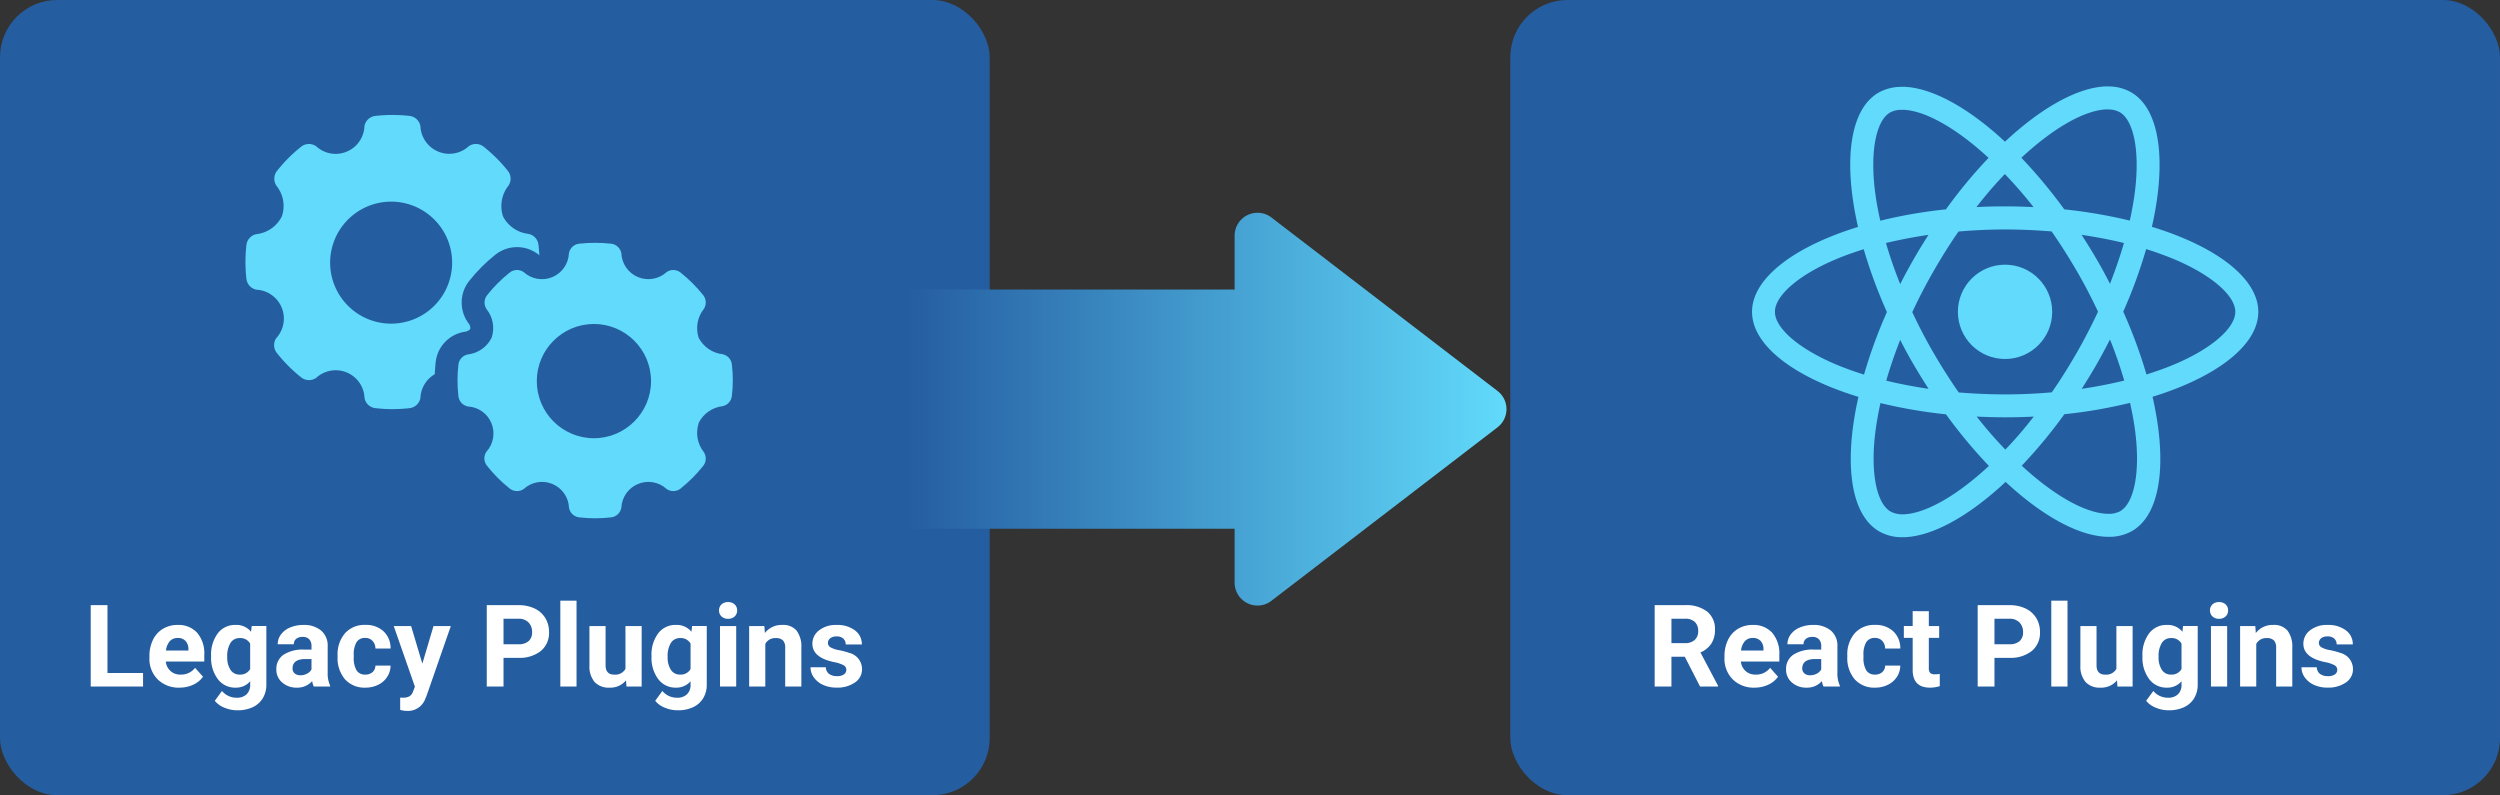 <svg xmlns="http://www.w3.org/2000/svg" xmlns:xlink="http://www.w3.org/1999/xlink" width="437" height="139" viewBox="0 0 437 139">
  <rect x="0" y="0" width="437" height="139" fill="#333333" stroke="none"/>
  <defs>
    <linearGradient id="linear-gradient" x1="0.011" y1="0.5" x2="1" y2="0.5" gradientUnits="objectBoundingBox">
      <stop offset="0" stop-color="#255da1"/>
      <stop offset="1" stop-color="#61dafb"/>
    </linearGradient>
  </defs>
  <g id="migrating" transform="translate(-749 -1860)">
    <rect id="Rectangle_7490" data-name="Rectangle 7490" width="173" height="139" rx="10" transform="translate(749 1860)" fill="#255da1"/>
    <rect id="Rectangle_7491" data-name="Rectangle 7491" width="173" height="139" rx="10" transform="translate(1013 1860)" fill="#255da1"/>
    <g id="react-2" transform="translate(1055.252 1875.096)">
      <path id="Path_20080" data-name="Path 20080" d="M264.2,117.414c0-5.862-7.342-11.418-18.6-14.864,2.6-11.472,1.443-20.6-3.644-23.522a7.908,7.908,0,0,0-4.041-1.01v4.023a4.177,4.177,0,0,1,2.056.469c2.453,1.407,3.517,6.764,2.688,13.655-.2,1.7-.523,3.481-.92,5.3A87.419,87.419,0,0,0,230.284,99.5a88.007,88.007,0,0,0-7.5-9.019c5.88-5.466,11.4-8.46,15.152-8.46V78c-4.961,0-11.454,3.535-18.02,9.669-6.566-6.1-13.06-9.6-18.02-9.6v4.023c3.734,0,9.272,2.976,15.152,8.406a85.189,85.189,0,0,0-7.45,9,84.241,84.241,0,0,0-11.472,1.984c-.415-1.8-.721-3.554-.938-5.231-.848-6.891.2-12.248,2.634-13.673a4.015,4.015,0,0,1,2.074-.469V78.09a8.043,8.043,0,0,0-4.077,1.01c-5.069,2.922-6.205,12.032-3.59,23.468-11.22,3.463-18.525,9-18.525,14.845,0,5.862,7.342,11.418,18.6,14.864-2.6,11.472-1.443,20.6,3.644,23.522a7.929,7.929,0,0,0,4.059,1.01c4.961,0,11.454-3.535,18.02-9.668,6.566,6.1,13.06,9.6,18.02,9.6a8.043,8.043,0,0,0,4.077-1.01c5.069-2.922,6.205-12.031,3.59-23.468C256.89,128.814,264.2,123.258,264.2,117.414ZM240.71,105.382c-.667,2.327-1.5,4.726-2.435,7.125-.74-1.443-1.515-2.886-2.363-4.329-.83-1.443-1.714-2.85-2.6-4.221C235.876,104.336,238.347,104.8,240.71,105.382Zm-8.261,19.211c-1.407,2.435-2.85,4.744-4.347,6.891-2.688.234-5.411.361-8.153.361-2.724,0-5.448-.126-8.117-.343q-2.246-3.22-4.365-6.855-2.056-3.545-3.752-7.179c1.118-2.417,2.381-4.834,3.734-7.2,1.407-2.435,2.85-4.744,4.347-6.891,2.688-.234,5.411-.361,8.153-.361,2.724,0,5.448.126,8.117.343q2.246,3.22,4.365,6.855,2.056,3.545,3.752,7.179c-1.136,2.417-2.381,4.834-3.734,7.2Zm5.826-2.345c.974,2.417,1.8,4.834,2.489,7.179-2.363.577-4.852,1.064-7.432,1.443.884-1.389,1.768-2.814,2.6-4.275C236.759,125.152,237.535,123.691,238.275,122.248Zm-18.291,19.247a74.4,74.4,0,0,1-5.015-5.772c1.623.072,3.283.126,4.961.126,1.7,0,3.373-.036,5.015-.126A70.4,70.4,0,0,1,219.984,141.495Zm-13.42-10.625c-2.561-.379-5.033-.848-7.4-1.425.667-2.327,1.5-4.726,2.435-7.125.74,1.443,1.515,2.886,2.363,4.329S205.68,129.5,206.564,130.87Zm13.33-37.538a74.359,74.359,0,0,1,5.015,5.772c-1.623-.072-3.283-.126-4.961-.126-1.7,0-3.373.036-5.015.126A70.4,70.4,0,0,1,219.894,93.333Zm-13.348,10.625c-.884,1.389-1.768,2.814-2.6,4.275-.83,1.443-1.605,2.886-2.345,4.329-.974-2.417-1.8-4.834-2.489-7.179,2.363-.559,4.852-1.046,7.432-1.425Zm-16.325,22.584c-6.386-2.724-10.516-6.3-10.516-9.127s4.131-6.422,10.516-9.127c1.551-.667,3.247-1.263,5-1.822a86.636,86.636,0,0,0,4.059,10.985,85.413,85.413,0,0,0-4,10.931C193.486,127.822,191.79,127.208,190.221,126.541Zm9.7,25.777c-2.453-1.407-3.517-6.764-2.688-13.655.2-1.7.523-3.481.92-5.3a87.417,87.417,0,0,0,11.454,1.966,87.98,87.98,0,0,0,7.5,9.019c-5.88,5.466-11.4,8.46-15.152,8.46A4.3,4.3,0,0,1,199.925,152.318Zm42.787-13.745c.848,6.891-.2,12.248-2.634,13.673a4.014,4.014,0,0,1-2.074.469c-3.734,0-9.272-2.976-15.152-8.406a85.188,85.188,0,0,0,7.45-9,84.233,84.233,0,0,0,11.472-1.984A50.5,50.5,0,0,1,242.712,138.572Zm6.945-12.032c-1.551.667-3.247,1.263-5,1.822a86.637,86.637,0,0,0-4.059-10.985,85.417,85.417,0,0,0,4-10.931c1.786.559,3.481,1.172,5.069,1.84,6.386,2.724,10.516,6.3,10.516,9.127C260.173,120.246,256.042,123.835,249.657,126.541Z" transform="translate(-175.7 -78)" fill="#61dafb"/>
      <ellipse id="Ellipse_388" data-name="Ellipse 388" cx="8.243" cy="8.243" rx="8.243" ry="8.243" transform="translate(35.986 31.17)" fill="#61dafb"/>
      <path id="Path_37180" data-name="Path 37180" d="M-55.5-5.205h-2.334V0h-2.93V-14.219h5.283A5.972,5.972,0,0,1-51.592-13.1a3.876,3.876,0,0,1,1.367,3.174,4.374,4.374,0,0,1-.63,2.427,4.3,4.3,0,0,1-1.909,1.548l3.076,5.811V0h-3.145Zm-2.334-2.373h2.363A2.42,2.42,0,0,0-53.76-8.14a2.007,2.007,0,0,0,.605-1.548,2.148,2.148,0,0,0-.571-1.582,2.374,2.374,0,0,0-1.753-.576h-2.354ZM-43.32.2A5.187,5.187,0,0,1-47.1-1.23a5.068,5.068,0,0,1-1.46-3.8V-5.3a6.383,6.383,0,0,1,.615-2.847,4.515,4.515,0,0,1,1.743-1.934,4.893,4.893,0,0,1,2.573-.679A4.385,4.385,0,0,1-40.22-9.395a5.555,5.555,0,0,1,1.245,3.877v1.152H-45.7a2.622,2.622,0,0,0,.825,1.66,2.5,2.5,0,0,0,1.743.625,3.046,3.046,0,0,0,2.549-1.182L-39.2-1.709a4.237,4.237,0,0,1-1.719,1.4A5.639,5.639,0,0,1-43.32.2Zm-.322-8.682A1.764,1.764,0,0,0-45-7.917a2.946,2.946,0,0,0-.669,1.628h3.926v-.226a2.1,2.1,0,0,0-.508-1.457A1.819,1.819,0,0,0-43.643-8.486ZM-31.25,0a3.134,3.134,0,0,1-.283-.947A3.415,3.415,0,0,1-34.2.2a3.752,3.752,0,0,1-2.573-.9,2.89,2.89,0,0,1-1.021-2.266,2.986,2.986,0,0,1,1.245-2.578,6.144,6.144,0,0,1,3.6-.908h1.3v-.605a1.741,1.741,0,0,0-.376-1.172,1.479,1.479,0,0,0-1.187-.439,1.682,1.682,0,0,0-1.118.342,1.161,1.161,0,0,0-.405.938h-2.822a2.835,2.835,0,0,1,.566-1.7,3.744,3.744,0,0,1,1.6-1.226,5.837,5.837,0,0,1,2.324-.444,4.611,4.611,0,0,1,3.1.981,3.433,3.433,0,0,1,1.147,2.759v4.58A5.052,5.052,0,0,0-28.4-.166V0Zm-2.334-1.963a2.431,2.431,0,0,0,1.152-.278,1.828,1.828,0,0,0,.781-.747V-4.8h-1.055q-2.119,0-2.256,1.465l-.01.166A1.13,1.13,0,0,0-34.6-2.3,1.441,1.441,0,0,0-33.584-1.963Zm11.328-.117a1.851,1.851,0,0,0,1.27-.43,1.506,1.506,0,0,0,.508-1.143h2.646a3.62,3.62,0,0,1-.586,1.968A3.866,3.866,0,0,1-20-.3,4.936,4.936,0,0,1-22.207.2a4.587,4.587,0,0,1-3.574-1.44A5.7,5.7,0,0,1-27.09-5.225V-5.41a5.635,5.635,0,0,1,1.3-3.9,4.534,4.534,0,0,1,3.564-1.455,4.444,4.444,0,0,1,3.179,1.128,3.994,3.994,0,0,1,1.216,3h-2.646a1.939,1.939,0,0,0-.508-1.34,1.693,1.693,0,0,0-1.289-.515,1.7,1.7,0,0,0-1.489.719,4.166,4.166,0,0,0-.5,2.333v.293a4.219,4.219,0,0,0,.5,2.347A1.721,1.721,0,0,0-22.256-2.08Zm9.414-11.084v2.6h1.807V-8.5h-1.807v5.273a1.259,1.259,0,0,0,.225.84,1.128,1.128,0,0,0,.859.254,4.5,4.5,0,0,0,.83-.068V-.059A5.81,5.81,0,0,1-12.637.2q-2.969,0-3.027-3V-8.5h-1.543v-2.07h1.543v-2.6ZM-1.367-5.01V0H-4.3V-14.219H1.25a6.417,6.417,0,0,1,2.817.586,4.318,4.318,0,0,1,1.87,1.665,4.643,4.643,0,0,1,.654,2.456,4.083,4.083,0,0,1-1.431,3.3A5.959,5.959,0,0,1,1.2-5.01Zm0-2.373H1.25A2.573,2.573,0,0,0,3.022-7.93a1.989,1.989,0,0,0,.61-1.562,2.345,2.345,0,0,0-.615-1.689,2.3,2.3,0,0,0-1.7-.664H-1.367ZM11.4,0H8.564V-15H11.4Zm8.652-1.074A3.539,3.539,0,0,1,17.158.2a3.338,3.338,0,0,1-2.593-.977,4.169,4.169,0,0,1-.913-2.861v-6.924h2.822v6.834q0,1.652,1.5,1.652a2.038,2.038,0,0,0,1.973-1v-7.489h2.832V0H20.127ZM24.5-5.361a6.193,6.193,0,0,1,1.157-3.916,3.75,3.75,0,0,1,3.12-1.484A3.289,3.289,0,0,1,31.484-9.57l.117-1H34.16V-.352a4.516,4.516,0,0,1-.63,2.412,4.045,4.045,0,0,1-1.772,1.563,6.231,6.231,0,0,1-2.676.537A5.794,5.794,0,0,1,26.816,3.7a4.021,4.021,0,0,1-1.67-1.2L26.4.781a3.306,3.306,0,0,0,2.559,1.182,2.42,2.42,0,0,0,1.748-.6,2.253,2.253,0,0,0,.625-1.7V-.908A3.264,3.264,0,0,1,28.76.2a3.74,3.74,0,0,1-3.081-1.489A6.191,6.191,0,0,1,24.5-5.244Zm2.822.21A3.856,3.856,0,0,0,27.9-2.9a1.833,1.833,0,0,0,1.582.817,1.96,1.96,0,0,0,1.846-.968V-7.5A1.955,1.955,0,0,0,29.5-8.467a1.844,1.844,0,0,0-1.6.831A4.346,4.346,0,0,0,27.324-5.151ZM39.307,0H36.475V-10.566h2.832Zm-3-13.3a1.39,1.39,0,0,1,.425-1.045,1.6,1.6,0,0,1,1.157-.41,1.6,1.6,0,0,1,1.152.41,1.382,1.382,0,0,1,.43,1.045,1.386,1.386,0,0,1-.435,1.055,1.6,1.6,0,0,1-1.147.41,1.6,1.6,0,0,1-1.147-.41A1.386,1.386,0,0,1,36.309-13.3Zm7.92,2.734.088,1.221a3.689,3.689,0,0,1,3.037-1.416,3.066,3.066,0,0,1,2.5.986,4.6,4.6,0,0,1,.84,2.949V0H47.871V-6.758a1.831,1.831,0,0,0-.391-1.3,1.749,1.749,0,0,0-1.3-.405,1.942,1.942,0,0,0-1.787,1.016V0H41.572V-10.566ZM58.555-2.92a.909.909,0,0,0-.513-.815A5.824,5.824,0,0,0,56.4-4.268q-3.77-.791-3.77-3.2a2.9,2.9,0,0,1,1.167-2.349,4.708,4.708,0,0,1,3.052-.942,5.067,5.067,0,0,1,3.218.947A2.985,2.985,0,0,1,61.27-7.354H58.447a1.366,1.366,0,0,0-.391-1,1.653,1.653,0,0,0-1.221-.4,1.689,1.689,0,0,0-1.1.322,1.017,1.017,0,0,0-.391.82.87.87,0,0,0,.444.757,4.571,4.571,0,0,0,1.5.5,12.244,12.244,0,0,1,1.777.474A2.92,2.92,0,0,1,61.3-3.037,2.756,2.756,0,0,1,60.059-.7a5.35,5.35,0,0,1-3.2.894A5.588,5.588,0,0,1,54.5-.278a3.957,3.957,0,0,1-1.616-1.3,3.018,3.018,0,0,1-.586-1.782h2.676a1.473,1.473,0,0,0,.557,1.152,2.208,2.208,0,0,0,1.387.4,2.044,2.044,0,0,0,1.226-.308A.957.957,0,0,0,58.555-2.92Z" transform="translate(43.748 104.904)" fill="#fff"/>
      <path id="Path_37179" data-name="Path 37179" d="M-64.214-2.354h6.221V0h-9.15V-14.219h2.93ZM-51.636.2A5.187,5.187,0,0,1-55.42-1.23a5.068,5.068,0,0,1-1.46-3.8V-5.3a6.383,6.383,0,0,1,.615-2.847,4.515,4.515,0,0,1,1.743-1.934,4.893,4.893,0,0,1,2.573-.679,4.385,4.385,0,0,1,3.413,1.367A5.555,5.555,0,0,1-47.29-5.518v1.152h-6.729a2.622,2.622,0,0,0,.825,1.66,2.5,2.5,0,0,0,1.743.625A3.046,3.046,0,0,0-48.9-3.262l1.387,1.553a4.237,4.237,0,0,1-1.719,1.4A5.639,5.639,0,0,1-51.636.2Zm-.322-8.682a1.764,1.764,0,0,0-1.362.569,2.946,2.946,0,0,0-.669,1.628h3.926v-.226a2.1,2.1,0,0,0-.508-1.457A1.819,1.819,0,0,0-51.958-8.486ZM-46.1-5.361a6.193,6.193,0,0,1,1.157-3.916,3.75,3.75,0,0,1,3.12-1.484A3.289,3.289,0,0,1-39.116-9.57l.117-1h2.559V-.352a4.516,4.516,0,0,1-.63,2.412,4.045,4.045,0,0,1-1.772,1.563,6.231,6.231,0,0,1-2.676.537A5.794,5.794,0,0,1-43.784,3.7a4.021,4.021,0,0,1-1.67-1.2L-44.2.781a3.306,3.306,0,0,0,2.559,1.182,2.42,2.42,0,0,0,1.748-.6,2.253,2.253,0,0,0,.625-1.7V-.908A3.264,3.264,0,0,1-41.841.2a3.74,3.74,0,0,1-3.081-1.489A6.191,6.191,0,0,1-46.1-5.244Zm2.822.21A3.856,3.856,0,0,0-42.7-2.9a1.833,1.833,0,0,0,1.582.817,1.96,1.96,0,0,0,1.846-.968V-7.5A1.955,1.955,0,0,0-41.1-8.467a1.844,1.844,0,0,0-1.6.831A4.346,4.346,0,0,0-43.276-5.151ZM-28.149,0a3.134,3.134,0,0,1-.283-.947A3.415,3.415,0,0,1-31.1.2a3.752,3.752,0,0,1-2.573-.9,2.89,2.89,0,0,1-1.021-2.266,2.986,2.986,0,0,1,1.245-2.578,6.144,6.144,0,0,1,3.6-.908h1.3v-.605a1.741,1.741,0,0,0-.376-1.172,1.479,1.479,0,0,0-1.187-.439,1.682,1.682,0,0,0-1.118.342,1.161,1.161,0,0,0-.405.938h-2.822a2.835,2.835,0,0,1,.566-1.7,3.744,3.744,0,0,1,1.6-1.226,5.837,5.837,0,0,1,2.324-.444,4.611,4.611,0,0,1,3.1.981,3.433,3.433,0,0,1,1.147,2.759v4.58A5.052,5.052,0,0,0-25.3-.166V0Zm-2.334-1.963a2.431,2.431,0,0,0,1.152-.278,1.828,1.828,0,0,0,.781-.747V-4.8H-29.6q-2.119,0-2.256,1.465l-.01.166A1.13,1.13,0,0,0-31.5-2.3,1.441,1.441,0,0,0-30.483-1.963Zm11.328-.117a1.851,1.851,0,0,0,1.27-.43,1.506,1.506,0,0,0,.508-1.143h2.646a3.62,3.62,0,0,1-.586,1.968A3.866,3.866,0,0,1-16.895-.3,4.936,4.936,0,0,1-19.106.2a4.587,4.587,0,0,1-3.574-1.44,5.7,5.7,0,0,1-1.309-3.979V-5.41a5.635,5.635,0,0,1,1.3-3.9,4.534,4.534,0,0,1,3.564-1.455,4.444,4.444,0,0,1,3.179,1.128,3.994,3.994,0,0,1,1.216,3h-2.646a1.939,1.939,0,0,0-.508-1.34,1.693,1.693,0,0,0-1.289-.515,1.7,1.7,0,0,0-1.489.719,4.166,4.166,0,0,0-.5,2.333v.293a4.219,4.219,0,0,0,.5,2.347A1.721,1.721,0,0,0-19.155-2.08Zm9.98-1.914,1.953-6.572h3.027L-8.442,1.641l-.234.557A3.221,3.221,0,0,1-11.8,4.268a4.441,4.441,0,0,1-1.25-.186V1.943l.43.01a2.322,2.322,0,0,0,1.2-.244A1.6,1.6,0,0,0-10.806.9l.332-.869-3.7-10.6h3.037ZM5.015-5.01V0H2.085V-14.219H7.632a6.417,6.417,0,0,1,2.817.586,4.318,4.318,0,0,1,1.87,1.665,4.643,4.643,0,0,1,.654,2.456,4.083,4.083,0,0,1-1.431,3.3A5.959,5.959,0,0,1,7.583-5.01Zm0-2.373H7.632A2.573,2.573,0,0,0,9.4-7.93a1.989,1.989,0,0,0,.61-1.562A2.345,2.345,0,0,0,9.4-11.182a2.3,2.3,0,0,0-1.7-.664H5.015ZM17.778,0H14.946V-15h2.832Zm8.652-1.074A3.539,3.539,0,0,1,23.54.2a3.338,3.338,0,0,1-2.593-.977,4.169,4.169,0,0,1-.913-2.861v-6.924h2.822v6.834q0,1.652,1.5,1.652a2.038,2.038,0,0,0,1.973-1v-7.489h2.832V0H26.509Zm4.453-4.287a6.193,6.193,0,0,1,1.157-3.916,3.75,3.75,0,0,1,3.12-1.484A3.289,3.289,0,0,1,37.866-9.57l.117-1h2.559V-.352a4.516,4.516,0,0,1-.63,2.412A4.045,4.045,0,0,1,38.14,3.623a6.231,6.231,0,0,1-2.676.537A5.794,5.794,0,0,1,33.2,3.7a4.021,4.021,0,0,1-1.67-1.2L32.778.781a3.306,3.306,0,0,0,2.559,1.182,2.42,2.42,0,0,0,1.748-.6,2.253,2.253,0,0,0,.625-1.7V-.908A3.264,3.264,0,0,1,35.142.2a3.74,3.74,0,0,1-3.081-1.489,6.191,6.191,0,0,1-1.177-3.95Zm2.822.21A3.856,3.856,0,0,0,34.282-2.9a1.833,1.833,0,0,0,1.582.817,1.96,1.96,0,0,0,1.846-.968V-7.5a1.955,1.955,0,0,0-1.826-.968,1.844,1.844,0,0,0-1.6.831A4.346,4.346,0,0,0,33.706-5.151ZM45.688,0H42.856V-10.566h2.832Zm-3-13.3a1.39,1.39,0,0,1,.425-1.045,1.6,1.6,0,0,1,1.157-.41,1.6,1.6,0,0,1,1.152.41,1.382,1.382,0,0,1,.43,1.045,1.386,1.386,0,0,1-.435,1.055,1.6,1.6,0,0,1-1.147.41,1.6,1.6,0,0,1-1.147-.41A1.386,1.386,0,0,1,42.69-13.3Zm7.92,2.734L50.7-9.346a3.689,3.689,0,0,1,3.037-1.416,3.066,3.066,0,0,1,2.5.986,4.6,4.6,0,0,1,.84,2.949V0H54.253V-6.758a1.831,1.831,0,0,0-.391-1.3,1.749,1.749,0,0,0-1.3-.405,1.942,1.942,0,0,0-1.787,1.016V0H47.954V-10.566ZM64.937-2.92a.909.909,0,0,0-.513-.815,5.824,5.824,0,0,0-1.646-.532q-3.77-.791-3.77-3.2a2.9,2.9,0,0,1,1.167-2.349,4.708,4.708,0,0,1,3.052-.942,5.067,5.067,0,0,1,3.218.947,2.985,2.985,0,0,1,1.206,2.461H64.829a1.366,1.366,0,0,0-.391-1,1.653,1.653,0,0,0-1.221-.4,1.689,1.689,0,0,0-1.1.322,1.017,1.017,0,0,0-.391.82.87.87,0,0,0,.444.757,4.571,4.571,0,0,0,1.5.5,12.244,12.244,0,0,1,1.777.474,2.92,2.92,0,0,1,2.236,2.842A2.756,2.756,0,0,1,66.44-.7a5.35,5.35,0,0,1-3.2.894,5.588,5.588,0,0,1-2.358-.474,3.957,3.957,0,0,1-1.616-1.3,3.018,3.018,0,0,1-.586-1.782h2.676a1.473,1.473,0,0,0,.557,1.152,2.208,2.208,0,0,0,1.387.4,2.044,2.044,0,0,0,1.226-.308A.957.957,0,0,0,64.937-2.92Z" transform="translate(-223.252 104.904)" fill="#fff"/>
    </g>
    <g id="Group_3722" data-name="Group 3722" transform="translate(151.957 718.387)">
      <path id="Union_2" data-name="Union 2" d="M22.718,51.253a2.179,2.179,0,0,1-1.906-1.781A5.041,5.041,0,0,0,12.36,45.96a2.195,2.195,0,0,1-2.619-.09,25.812,25.812,0,0,1-4.248-4.261A2.188,2.188,0,0,1,5.39,39a5.053,5.053,0,0,0-3.445-8.452,2.184,2.184,0,0,1-1.781-1.92,26.353,26.353,0,0,1,0-5.88,2.176,2.176,0,0,1,1.781-1.916,5.676,5.676,0,0,0,4.419-3.113,5.632,5.632,0,0,0-.943-5.338,2.21,2.21,0,0,1,.1-2.61,25.958,25.958,0,0,1,4.2-4.211,2.2,2.2,0,0,1,2.619-.1A5.041,5.041,0,0,0,20.8,1.946,2.18,2.18,0,0,1,22.718.165a26.957,26.957,0,0,1,5.948,0,2.173,2.173,0,0,1,1.916,1.781,5.054,5.054,0,0,0,8.464,3.513,2.166,2.166,0,0,1,2.605.1,26.143,26.143,0,0,1,4.216,4.211,2.194,2.194,0,0,1,.09,2.61,5.753,5.753,0,0,0-.941,5.338,5.754,5.754,0,0,0,4.43,3.069,2.179,2.179,0,0,1,1.772,1.916,25.164,25.164,0,0,1,0,5.88A2.18,2.18,0,0,1,49.446,30.5a5.745,5.745,0,0,0-4.43,3.113v.08a5.757,5.757,0,0,0,.943,5.338,2.189,2.189,0,0,1-.09,2.607,26.256,26.256,0,0,1-4.216,4.23,2.175,2.175,0,0,1-2.606.09,5.054,5.054,0,0,0-8.464,3.511,2.169,2.169,0,0,1-1.914,1.781,25.886,25.886,0,0,1-5.948,0ZM14.8,25.814A10.663,10.663,0,1,0,25.463,15.152,10.675,10.675,0,0,0,14.8,25.814Z" transform="translate(639.95 1161.708)" fill="#61dafb"/>
      <g id="Union_3" data-name="Union 3" transform="translate(677.017 1184.056)" fill="#61dafb">
        <path d="M 24.055 50.153 C 23.051 50.153 22.038 50.095 21.043 49.98 C 20.174 49.881 19.377 49.514 18.738 48.918 C 18.094 48.317 17.672 47.542 17.518 46.676 L 17.494 46.541 L 17.488 46.403 C 17.447 45.346 16.79 44.402 15.814 43.997 C 15.481 43.859 15.13 43.789 14.771 43.789 C 14.085 43.789 13.432 44.044 12.93 44.507 L 12.826 44.602 L 12.71 44.682 C 12.029 45.153 11.231 45.402 10.404 45.402 C 9.489 45.402 8.591 45.088 7.876 44.517 C 6.282 43.254 4.836 41.803 3.577 40.206 C 3.033 39.525 2.728 38.705 2.693 37.834 C 2.659 36.959 2.902 36.115 3.396 35.392 L 3.476 35.277 L 3.57 35.173 C 4.276 34.4 4.477 33.271 4.081 32.298 C 3.686 31.327 2.756 30.663 1.711 30.604 L 1.585 30.597 L 1.462 30.575 C 0.595 30.416 -0.18 29.991 -0.778 29.346 C -1.374 28.703 -1.739 27.903 -1.834 27.03 C -2.055 25.057 -2.055 23.056 -1.834 21.083 C -1.739 20.21 -1.373 19.409 -0.777 18.767 C -0.177 18.121 0.6 17.697 1.469 17.541 L 1.528 17.531 L 1.587 17.524 C 2.659 17.397 3.591 16.766 4.106 15.825 C 4.409 14.794 4.194 13.691 3.517 12.848 L 3.465 12.783 L 3.418 12.714 C 2.42 11.234 2.497 9.303 3.607 7.907 C 4.85 6.336 6.282 4.902 7.861 3.645 C 8.579 3.069 9.481 2.752 10.401 2.752 C 11.223 2.752 12.015 2.997 12.693 3.462 L 12.81 3.542 L 12.915 3.639 C 13.42 4.103 14.075 4.359 14.759 4.359 C 15.119 4.359 15.471 4.288 15.804 4.15 C 16.778 3.745 17.435 2.8 17.476 1.743 L 17.482 1.602 L 17.507 1.462 C 17.666 0.595 18.09 -0.18 18.735 -0.778 C 19.379 -1.377 20.182 -1.742 21.057 -1.834 C 22.047 -1.944 23.056 -2 24.055 -2 C 25.053 -2 26.062 -1.944 27.054 -1.835 C 28.83 -1.648 30.288 -0.29 30.603 1.47 L 30.627 1.602 L 30.633 1.735 C 30.679 2.795 31.339 3.741 32.315 4.146 C 32.649 4.284 33.001 4.354 33.362 4.354 C 34.047 4.354 34.703 4.099 35.209 3.636 L 35.308 3.546 L 35.418 3.47 C 36.094 2.999 36.888 2.75 37.713 2.75 C 38.634 2.75 39.534 3.069 40.25 3.648 C 41.822 4.895 43.256 6.327 44.512 7.906 C 45.628 9.312 45.695 11.248 44.681 12.727 L 44.644 12.78 L 44.604 12.831 C 43.939 13.678 43.72 14.784 44.004 15.817 C 44.538 16.738 45.472 17.356 46.534 17.482 L 46.597 17.49 L 46.66 17.501 C 47.526 17.66 48.299 18.086 48.895 18.732 C 49.487 19.373 49.849 20.169 49.945 21.037 C 50.177 23.011 50.177 25.014 49.945 26.993 C 49.849 27.86 49.487 28.657 48.896 29.297 C 48.299 29.944 47.526 30.37 46.66 30.529 L 46.601 30.54 L 46.541 30.548 C 45.499 30.675 44.585 31.274 44.052 32.167 L 44.05 32.172 C 43.698 33.251 43.905 34.426 44.604 35.315 L 44.645 35.367 L 44.682 35.421 C 45.695 36.901 45.627 38.836 44.513 40.236 C 43.27 41.807 41.836 43.246 40.25 44.513 C 39.538 45.086 38.641 45.402 37.725 45.402 C 36.897 45.402 36.099 45.152 35.418 44.68 L 35.307 44.602 L 35.207 44.511 C 34.702 44.047 34.046 43.792 33.361 43.792 C 33.001 43.792 32.649 43.863 32.315 44.001 C 31.339 44.406 30.678 45.353 30.632 46.413 L 30.626 46.544 L 30.603 46.674 C 30.29 48.436 28.834 49.793 27.059 49.981 C 26.065 50.095 25.054 50.153 24.055 50.153 Z M 23.842 16.188 C 19.439 16.188 15.858 19.77 15.858 24.172 C 15.858 28.576 19.439 32.159 23.842 32.159 C 28.244 32.159 31.826 28.576 31.826 24.172 C 31.826 19.77 28.244 16.188 23.842 16.188 Z" stroke="none"/>
        <path d="M 24.055 48.153 C 24.984 48.153 25.915 48.1 26.841 47.993 C 27.743 47.901 28.474 47.22 28.633 46.325 C 28.714 44.489 29.848 42.859 31.548 42.154 C 33.249 41.448 35.203 41.793 36.559 43.037 C 37.302 43.553 38.297 43.52 38.999 42.952 C 40.461 41.784 41.788 40.458 42.947 38.992 C 43.51 38.286 43.544 37.299 43.031 36.551 C 41.923 35.14 41.591 33.262 42.149 31.552 L 42.15 31.477 C 42.961 29.872 44.518 28.78 46.298 28.562 C 47.19 28.398 47.861 27.667 47.958 26.768 C 48.173 24.937 48.173 23.089 47.958 21.262 C 47.861 20.362 47.19 19.632 46.298 19.468 C 44.527 19.258 42.973 18.183 42.15 16.595 C 41.591 14.885 41.923 13.008 43.031 11.596 C 43.544 10.849 43.511 9.862 42.947 9.151 C 41.784 7.69 40.461 6.367 38.999 5.208 C 38.299 4.637 37.303 4.594 36.56 5.111 C 35.203 6.354 33.25 6.699 31.548 5.993 C 29.848 5.287 28.714 3.657 28.635 1.822 C 28.474 0.927 27.743 0.247 26.841 0.154 C 24.989 -0.051 23.119 -0.051 21.272 0.154 C 20.368 0.247 19.638 0.927 19.474 1.822 C 19.402 3.657 18.269 5.291 16.572 5.997 C 14.871 6.703 12.919 6.359 11.561 5.111 C 10.814 4.599 9.818 4.637 9.109 5.208 C 7.651 6.367 6.328 7.69 5.173 9.151 C 4.611 9.857 4.573 10.849 5.076 11.596 C 6.206 13.003 6.539 14.885 5.959 16.595 C 5.161 18.204 3.603 19.3 1.822 19.51 C 0.927 19.67 0.251 20.4 0.154 21.304 C -0.051 23.134 -0.051 24.979 0.154 26.81 C 0.251 27.714 0.927 28.444 1.822 28.608 C 3.645 28.709 5.245 29.851 5.934 31.545 C 6.622 33.237 6.278 35.173 5.047 36.522 C 4.539 37.265 4.576 38.257 5.144 38.962 C 6.308 40.441 7.643 41.781 9.121 42.952 C 9.831 43.52 10.827 43.553 11.574 43.037 C 12.926 41.789 14.883 41.445 16.58 42.15 C 18.281 42.856 19.415 44.486 19.487 46.325 C 19.646 47.216 20.373 47.892 21.272 47.993 C 22.196 48.1 23.125 48.153 24.055 48.153 M 23.842 14.188 C 29.347 14.188 33.826 18.667 33.826 24.172 C 33.826 29.68 29.347 34.159 23.842 34.159 C 18.336 34.159 13.858 29.68 13.858 24.172 C 13.858 18.667 18.336 14.188 23.842 14.188 M 24.055 52.153 C 22.977 52.153 21.888 52.09 20.819 51.967 C 19.52 51.82 18.328 51.271 17.373 50.38 C 16.411 49.482 15.78 48.323 15.549 47.027 L 15.501 46.756 L 15.49 46.482 C 15.479 46.202 15.305 45.952 15.048 45.845 C 14.957 45.807 14.865 45.789 14.771 45.789 C 14.666 45.789 14.463 45.813 14.286 45.977 L 14.079 46.168 L 13.847 46.328 C 12.83 47.03 11.639 47.402 10.404 47.402 C 9.04 47.402 7.702 46.935 6.635 46.086 C 4.921 44.727 3.365 43.168 2.011 41.45 C 1.201 40.434 0.746 39.211 0.695 37.913 C 0.644 36.605 1.007 35.343 1.746 34.263 L 1.904 34.032 L 2.093 33.825 C 2.285 33.614 2.337 33.318 2.228 33.052 C 2.122 32.789 1.881 32.617 1.599 32.601 L 1.349 32.587 L 1.101 32.542 C -0.193 32.305 -1.35 31.67 -2.244 30.706 C -3.135 29.746 -3.68 28.55 -3.822 27.248 C -4.059 25.13 -4.059 22.983 -3.822 20.866 C -3.68 19.562 -3.134 18.366 -2.243 17.406 C -1.357 16.453 -0.164 15.802 1.117 15.572 L 1.234 15.551 L 1.353 15.537 C 1.704 15.496 2.017 15.318 2.231 15.047 C 2.27 14.711 2.175 14.371 1.957 14.1 L 1.853 13.97 L 1.76 13.832 C 1.034 12.755 0.677 11.5 0.728 10.202 C 0.779 8.905 1.232 7.683 2.038 6.667 C 3.375 4.977 4.913 3.435 6.61 2.084 C 7.682 1.225 9.028 0.752 10.401 0.752 C 11.628 0.752 12.812 1.119 13.824 1.813 L 14.059 1.974 L 14.268 2.166 C 14.45 2.334 14.654 2.359 14.759 2.359 C 14.854 2.359 14.948 2.34 15.037 2.303 C 15.293 2.196 15.467 1.946 15.478 1.665 L 15.489 1.381 L 15.54 1.102 C 15.777 -0.192 16.411 -1.349 17.373 -2.243 C 18.322 -3.125 19.553 -3.685 20.841 -3.823 C 21.903 -3.94 22.984 -4 24.055 -4 C 25.125 -4 26.207 -3.94 27.27 -3.823 C 28.559 -3.686 29.791 -3.125 30.74 -2.242 C 31.692 -1.357 32.343 -0.163 32.572 1.117 L 32.619 1.381 L 32.631 1.649 C 32.643 1.935 32.82 2.19 33.081 2.298 C 33.171 2.335 33.265 2.354 33.362 2.354 C 33.546 2.354 33.723 2.286 33.859 2.161 L 34.056 1.981 L 34.275 1.828 C 35.289 1.123 36.478 0.75 37.713 0.75 C 39.087 0.75 40.431 1.224 41.501 2.087 C 43.188 3.427 44.728 4.966 46.077 6.661 L 46.081 6.665 C 46.893 7.689 47.346 8.919 47.39 10.223 C 47.435 11.525 47.068 12.782 46.33 13.858 L 46.257 13.964 L 46.178 14.066 C 45.961 14.342 45.86 14.686 45.887 15.028 C 46.111 15.286 46.424 15.455 46.77 15.496 L 46.896 15.511 L 47.022 15.534 C 48.316 15.772 49.472 16.409 50.365 17.376 C 51.246 18.33 51.788 19.518 51.932 20.811 C 52.181 22.935 52.181 25.091 51.932 27.22 C 51.788 28.512 51.247 29.699 50.365 30.654 C 49.473 31.621 48.316 32.258 47.022 32.496 L 46.903 32.518 L 46.784 32.533 C 46.435 32.575 46.121 32.748 45.899 33.01 C 45.84 33.388 45.938 33.775 46.176 34.079 L 46.258 34.183 L 46.332 34.291 C 47.069 35.368 47.435 36.625 47.39 37.926 C 47.345 39.228 46.893 40.455 46.082 41.476 C 44.747 43.164 43.207 44.71 41.504 46.071 C 40.437 46.929 39.096 47.402 37.725 47.402 C 36.487 47.402 35.295 47.029 34.278 46.323 L 34.055 46.168 L 33.855 45.985 C 33.673 45.817 33.467 45.792 33.361 45.792 C 33.265 45.792 33.171 45.811 33.081 45.848 C 32.819 45.957 32.642 46.213 32.63 46.5 L 32.618 46.764 L 32.572 47.024 C 32.344 48.306 31.694 49.501 30.741 50.388 C 29.794 51.269 28.566 51.83 27.281 51.968 C 26.213 52.091 25.128 52.153 24.055 52.153 Z M 23.842 18.188 C 20.542 18.188 17.858 20.873 17.858 24.172 C 17.858 27.473 20.542 30.159 23.842 30.159 C 27.142 30.159 29.826 27.473 29.826 24.172 C 29.826 20.873 27.142 18.188 23.842 18.188 Z" stroke="none" fill="#255da1"/>
      </g>
      <path id="Union_15" data-name="Union 15" d="M1078.856,8313.939v-9.42h-58.812v-41.812h58.812v-9.422a4,4,0,0,1,6.435-3.172l39.521,30.326a4,4,0,0,1,0,6.347l-39.521,30.326a3.949,3.949,0,0,1-2.417.834A4,4,0,0,1,1078.856,8313.939Z" transform="translate(-266 -7070.481)" fill="url(#linear-gradient)"/>
    </g>
  </g>
</svg>
